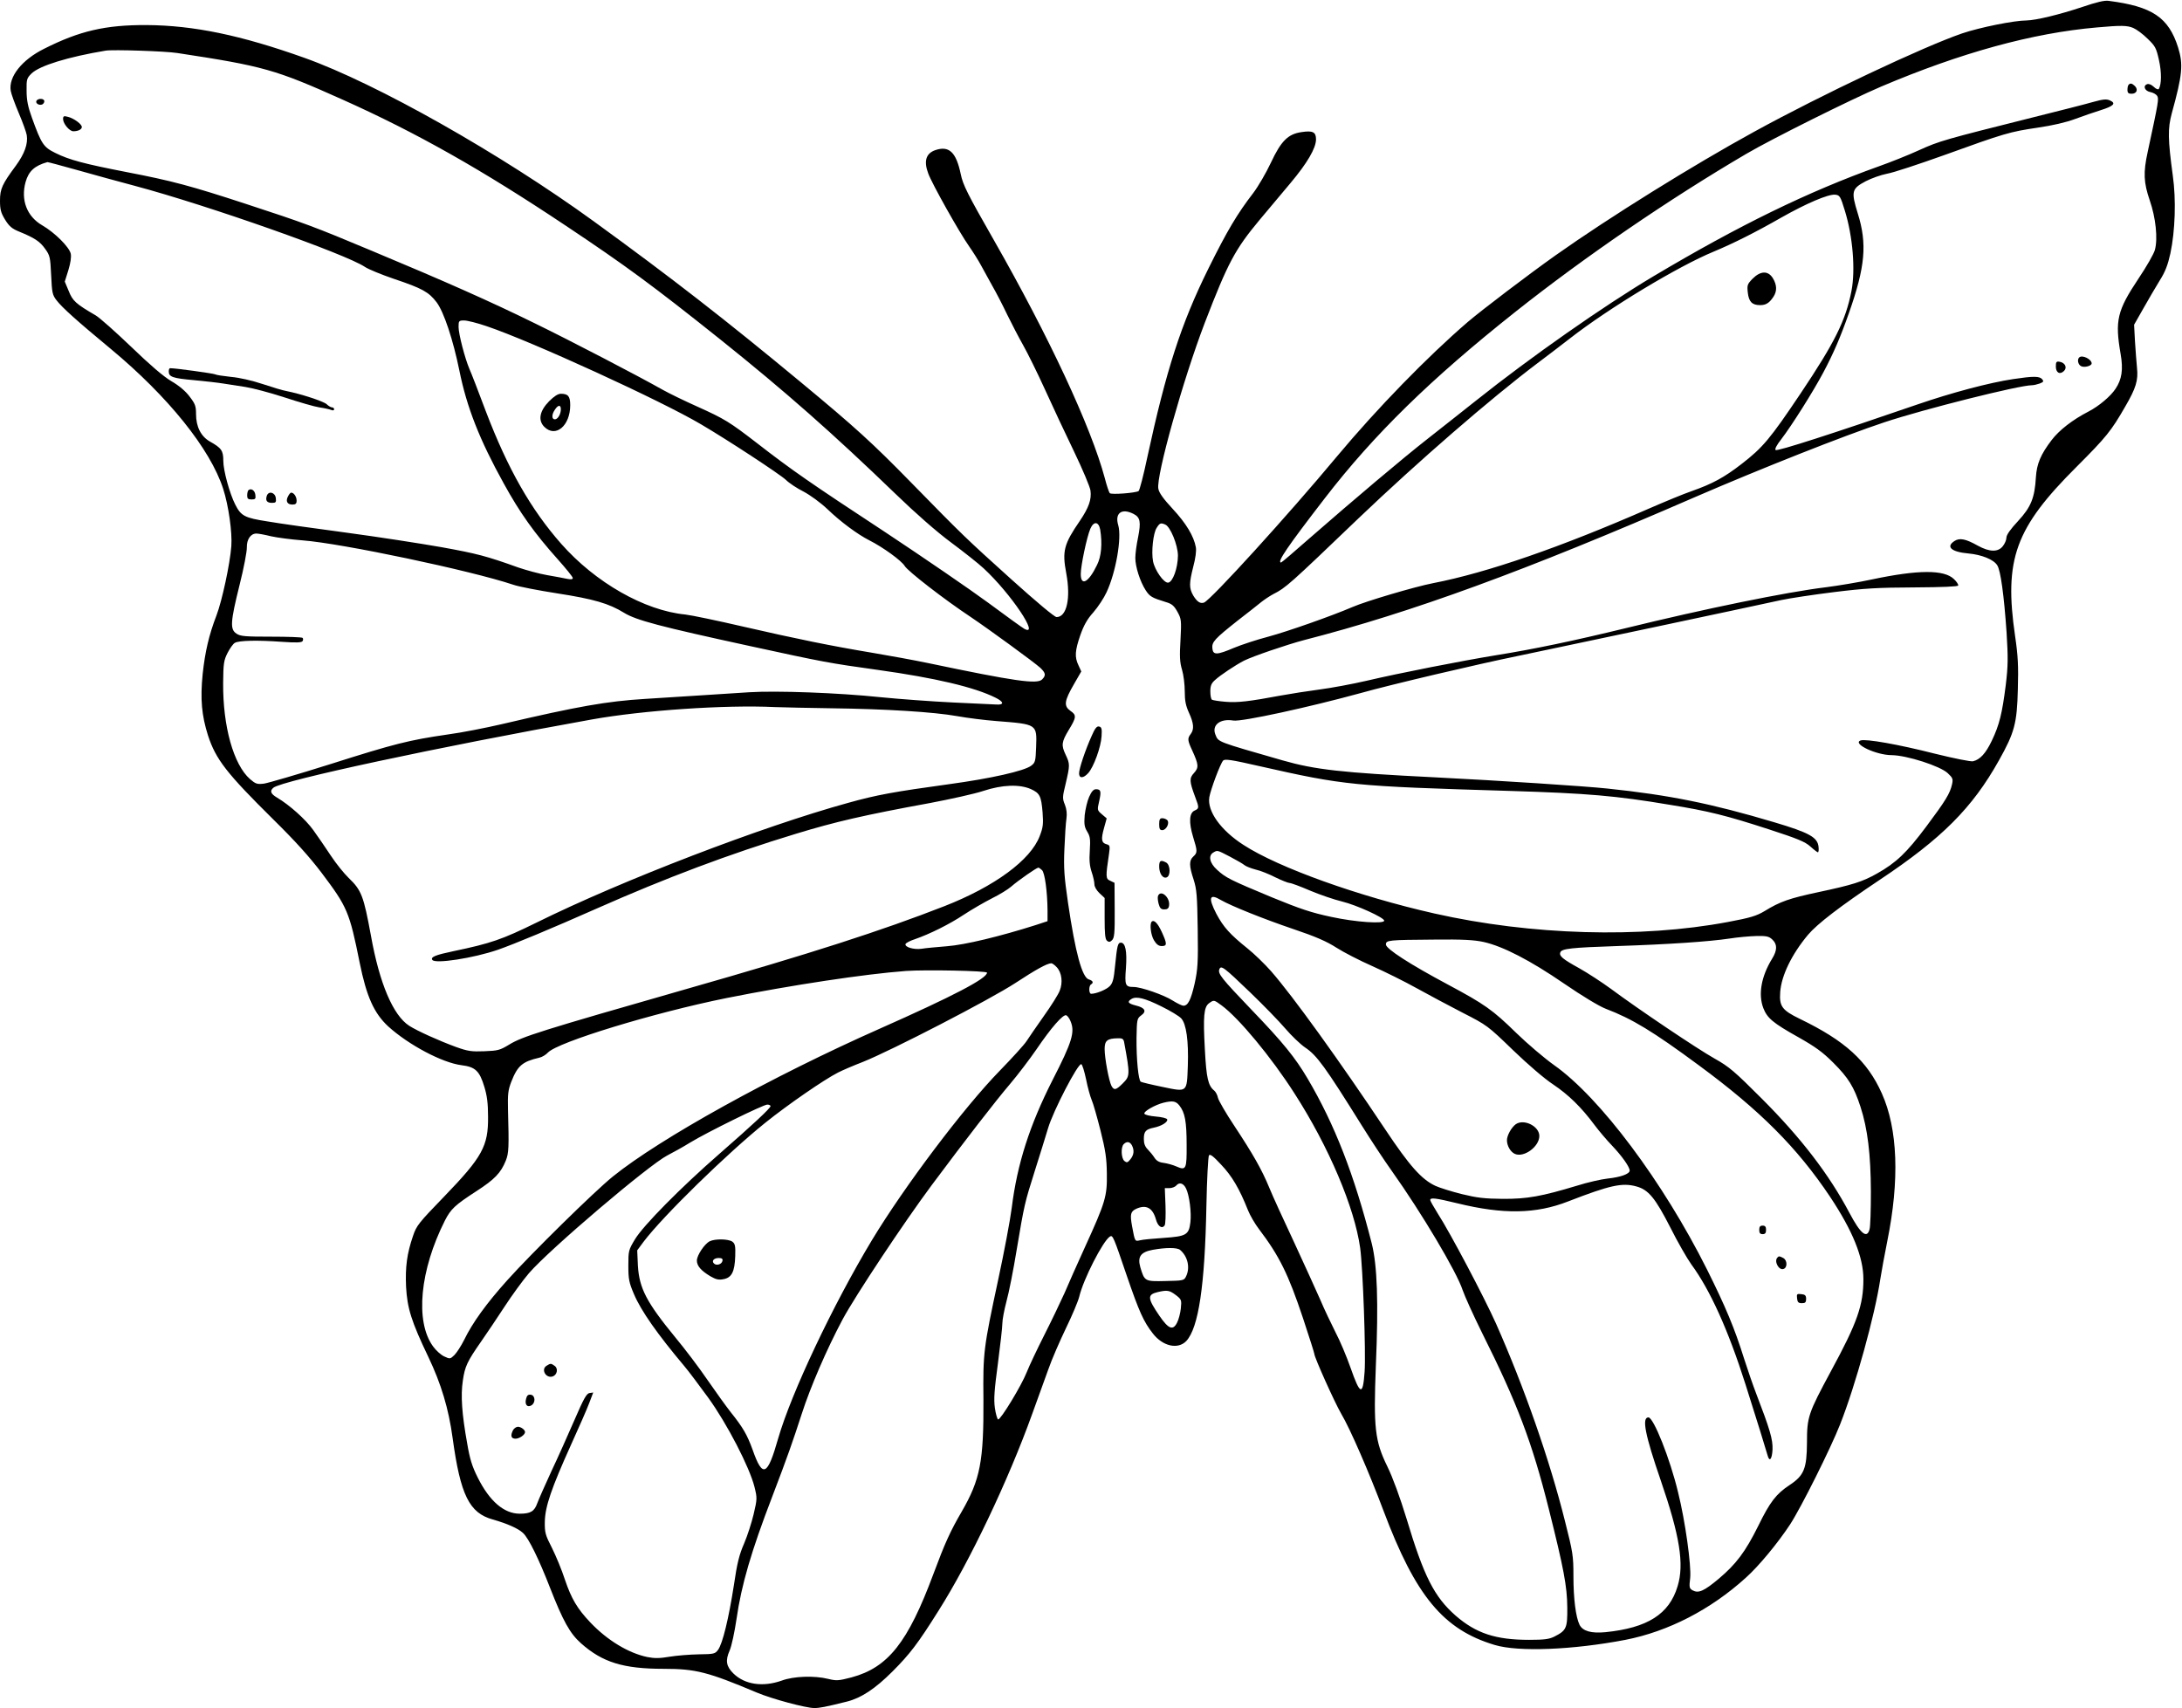 <?xml version="1.0" standalone="no"?>
<!DOCTYPE svg PUBLIC "-//W3C//DTD SVG 20010904//EN"
 "http://www.w3.org/TR/2001/REC-SVG-20010904/DTD/svg10.dtd">
<svg version="1.0" xmlns="http://www.w3.org/2000/svg"
 width="1280pt" height="1002pt" viewBox="0 0 1280 1002"
 preserveAspectRatio="xMidYMid meet">
<g transform="translate(0,1002) scale(0.1,-0.1)"
fill="#000000" stroke="none">
<path d="M12215 9979 c-135 -45 -272 -78 -327 -79 -72 0 -275 -41 -378 -76
-227 -78 -821 -358 -1220 -577 -356 -195 -847 -500 -1165 -725 -158 -112 -433
-321 -515 -391 -236 -203 -531 -506 -765 -786 -287 -345 -741 -844 -782 -860
-22 -8 -41 5 -63 41 -25 44 -25 71 0 170 13 49 19 92 15 114 -12 65 -57 140
-136 225 -54 58 -80 94 -84 118 -14 73 145 640 272 972 137 356 178 432 322
605 53 63 135 161 182 217 98 117 149 204 149 256 0 43 -20 52 -85 42 -79 -11
-120 -52 -179 -178 -29 -62 -76 -142 -104 -179 -94 -122 -153 -221 -263 -443
-161 -325 -248 -596 -359 -1109 -22 -105 -45 -193 -51 -197 -19 -11 -160 -22
-169 -12 -4 4 -18 44 -29 88 -81 301 -327 829 -650 1395 -156 273 -182 325
-195 388 -27 130 -69 169 -150 141 -54 -19 -68 -64 -41 -136 22 -61 184 -349
240 -428 23 -33 54 -82 69 -110 15 -27 44 -81 66 -120 22 -38 62 -115 88 -170
27 -55 69 -136 94 -180 25 -44 83 -161 128 -260 45 -99 122 -264 172 -367 49
-102 92 -204 95 -226 7 -52 -10 -100 -62 -177 -94 -137 -105 -177 -80 -309 27
-145 3 -256 -57 -256 -12 0 -117 88 -266 222 -268 242 -278 251 -588 568 -226
231 -323 320 -649 590 -439 364 -758 612 -1211 941 -547 397 -1275 809 -1699
960 -373 133 -649 190 -925 192 -241 1 -393 -34 -601 -139 -131 -65 -210 -165
-196 -247 3 -18 24 -76 47 -130 23 -54 44 -112 47 -130 8 -51 -13 -109 -64
-179 -80 -108 -93 -136 -93 -205 0 -52 5 -71 30 -112 24 -39 41 -53 83 -70 90
-37 121 -57 152 -101 28 -39 30 -49 35 -154 5 -103 7 -116 32 -148 32 -42 120
-121 318 -285 336 -279 583 -586 659 -820 32 -99 54 -257 48 -337 -8 -105 -54
-319 -87 -406 -44 -114 -67 -213 -81 -343 -15 -148 -6 -244 31 -361 46 -141
109 -222 382 -492 130 -128 213 -220 285 -315 150 -199 163 -228 223 -527 40
-198 84 -296 167 -373 120 -109 318 -214 431 -228 80 -10 105 -33 133 -126 16
-51 22 -98 22 -175 2 -174 -34 -238 -258 -470 -148 -153 -162 -170 -182 -230
-36 -105 -46 -182 -41 -298 7 -127 31 -204 131 -413 75 -157 119 -304 142
-474 46 -336 98 -441 236 -479 84 -24 148 -52 177 -79 33 -30 93 -153 158
-320 77 -197 117 -269 182 -327 126 -112 248 -150 486 -150 188 0 260 -19 545
-139 87 -37 288 -91 337 -91 33 0 60 5 193 38 83 21 165 75 266 176 103 103
150 165 270 356 185 292 410 766 550 1155 30 83 72 200 94 260 21 61 69 170
104 243 36 74 71 157 78 185 24 102 139 327 180 353 17 10 21 -1 99 -230 73
-213 99 -270 153 -339 58 -75 147 -95 196 -44 72 78 109 323 118 794 3 155 10
287 15 295 6 10 25 -4 72 -55 63 -66 107 -141 157 -267 12 -30 41 -80 64 -110
120 -158 173 -266 259 -524 36 -109 66 -203 66 -208 0 -20 119 -285 158 -352
52 -87 165 -348 248 -569 188 -500 351 -697 652 -787 139 -42 459 -29 767 30
251 49 500 177 707 365 76 68 188 204 259 312 65 100 237 444 293 586 91 230
205 644 236 852 7 44 25 144 41 223 73 360 62 659 -32 868 -85 190 -216 309
-481 437 -105 51 -121 74 -115 157 7 97 67 221 163 336 54 64 188 167 420 322
365 243 544 422 700 701 92 164 106 218 111 416 4 138 1 197 -16 313 -66 452
0 634 361 994 173 173 203 210 285 353 63 108 77 154 69 227 -3 35 -9 106 -12
158 l-5 95 54 95 c29 52 73 126 96 164 33 52 48 92 63 160 28 132 34 316 14
456 -29 214 -30 276 -6 365 63 228 68 287 37 387 -56 176 -151 240 -407 273
-24 4 -73 -8 -155 -36z m299 -123 c19 -8 57 -36 84 -63 46 -44 51 -55 67 -126
16 -72 15 -142 -1 -169 -4 -5 -17 0 -30 13 -14 13 -29 19 -39 15 -26 -10 -13
-40 19 -46 16 -3 34 -13 40 -22 11 -18 9 -31 -55 -328 -27 -123 -24 -181 12
-286 35 -101 48 -224 30 -290 -6 -23 -49 -98 -96 -168 -126 -189 -139 -246
-105 -443 16 -91 7 -149 -30 -204 -29 -44 -98 -102 -158 -133 -95 -49 -173
-110 -217 -168 -64 -84 -87 -139 -92 -217 -7 -122 -29 -176 -105 -258 -44 -47
-68 -81 -68 -97 0 -13 -9 -35 -21 -50 -28 -36 -78 -35 -147 3 -71 40 -107 47
-137 27 -52 -34 -18 -64 83 -73 76 -7 147 -35 168 -69 20 -29 40 -178 55 -395
9 -149 9 -193 -5 -309 -21 -165 -37 -232 -82 -326 -35 -73 -68 -110 -110 -120
-12 -3 -112 17 -221 44 -220 56 -410 89 -439 78 -49 -19 92 -86 183 -86 89 -1
285 -64 329 -106 29 -27 32 -34 25 -65 -12 -54 -37 -95 -152 -249 -114 -152
-175 -211 -289 -275 -85 -48 -143 -66 -340 -108 -174 -37 -228 -56 -319 -112
-47 -28 -82 -39 -216 -64 -511 -96 -1152 -78 -1720 50 -447 101 -915 269
-1120 402 -134 86 -214 198 -201 280 8 46 64 196 81 215 10 11 49 5 211 -32
505 -114 545 -118 1474 -146 453 -14 618 -28 934 -81 229 -37 333 -63 585
-145 166 -54 210 -72 241 -100 21 -19 41 -34 44 -34 4 0 6 14 4 31 -5 57 -54
84 -259 145 -369 110 -616 160 -979 198 -130 14 -636 47 -1015 66 -545 27
-701 45 -890 99 -390 112 -377 107 -395 151 -23 56 27 96 105 83 49 -8 444 78
750 162 174 49 689 170 915 216 199 41 1396 295 1550 329 47 10 184 31 305 46
184 23 262 27 474 28 168 1 256 5 258 11 2 6 -9 23 -25 38 -58 56 -210 55
-480 -2 -79 -17 -200 -37 -270 -46 -233 -28 -714 -127 -1175 -240 -304 -74
-537 -123 -762 -159 -202 -33 -564 -104 -760 -150 -82 -19 -206 -42 -275 -51
-69 -9 -170 -25 -225 -35 -187 -35 -256 -43 -325 -37 -39 3 -75 9 -80 12 -6 3
-10 25 -10 49 0 33 6 48 28 67 30 28 119 87 169 113 52 26 251 94 353 121 631
162 1300 407 2289 837 388 168 880 363 1116 441 232 77 790 217 864 217 11 0
32 5 46 10 23 9 25 13 15 25 -16 19 -51 19 -171 1 -140 -21 -361 -80 -559
-148 -497 -171 -825 -277 -834 -268 -6 6 7 30 33 63 62 81 187 279 247 392 60
113 100 206 150 348 96 273 108 406 52 585 -40 129 -36 145 47 189 33 17 89
37 125 44 36 6 187 56 335 109 354 128 385 137 548 161 89 13 166 31 220 51
45 17 113 40 151 52 76 24 91 40 53 57 -20 9 -40 7 -98 -9 -41 -12 -202 -53
-359 -92 -514 -129 -543 -137 -660 -190 -63 -29 -171 -72 -239 -96 -416 -149
-818 -345 -1322 -645 -292 -174 -719 -473 -1039 -728 -80 -63 -208 -165 -285
-225 -147 -115 -431 -355 -698 -588 -86 -76 -159 -138 -162 -138 -26 0 35 90
258 379 288 373 620 698 1117 1092 406 322 903 662 1355 927 148 87 616 320
790 394 469 199 887 314 1265 347 145 13 178 12 214 -3z m-11474 -147 c506
-77 574 -96 971 -274 433 -194 815 -410 1308 -739 348 -232 509 -350 906 -667
380 -304 659 -550 1030 -908 118 -114 241 -222 325 -284 74 -55 160 -123 190
-151 159 -147 333 -406 239 -355 -11 6 -107 75 -212 153 -106 78 -379 265
-607 416 -434 285 -544 361 -750 521 -161 124 -188 141 -350 214 -74 33 -164
77 -200 97 -147 83 -539 287 -750 390 -260 128 -533 249 -955 425 -348 146
-398 164 -743 277 -321 105 -432 135 -697 186 -252 49 -339 72 -421 113 -69
34 -81 52 -137 207 -23 63 -31 103 -31 157 -1 68 1 74 29 102 48 46 213 97
435 134 42 7 351 -3 420 -14z m-582 -688 c97 -28 247 -68 332 -91 431 -115
1241 -401 1351 -476 21 -14 97 -45 170 -70 167 -56 204 -77 250 -137 43 -57
97 -220 134 -402 43 -213 118 -405 260 -661 95 -173 180 -292 316 -444 49 -55
89 -104 89 -111 0 -8 -11 -9 -32 -5 -18 4 -71 14 -118 22 -47 8 -123 29 -170
45 -187 67 -240 81 -450 119 -119 21 -370 60 -556 85 -187 25 -395 54 -464 66
-135 21 -156 32 -190 99 -33 65 -70 200 -70 256 0 61 -11 76 -79 114 -52 30
-81 86 -81 161 0 47 -5 60 -38 103 -23 31 -62 64 -107 90 -46 27 -125 95 -235
201 -92 88 -185 171 -209 185 -117 68 -135 85 -158 143 l-23 55 21 67 c13 43
18 77 14 97 -9 39 -93 123 -167 166 -90 52 -127 148 -98 254 18 64 53 96 128
117 2 1 83 -21 180 -48z m10364 -236 c47 -152 63 -348 39 -472 -34 -174 -98
-302 -299 -602 -178 -265 -220 -316 -347 -414 -101 -78 -169 -115 -291 -158
-47 -16 -160 -63 -252 -103 -516 -226 -949 -376 -1265 -437 -108 -21 -395
-106 -473 -140 -121 -52 -379 -143 -494 -174 -69 -18 -159 -48 -200 -65 -101
-43 -124 -44 -128 -4 -4 38 13 56 148 163 58 45 121 94 140 110 19 15 51 36
70 46 73 37 93 55 500 445 349 333 773 701 1050 910 47 35 132 100 190 145
227 177 634 423 843 509 115 48 243 112 397 200 147 83 273 137 315 134 27 -3
31 -8 57 -93z m-7966 -679 c263 -89 1019 -435 1256 -575 160 -94 463 -293 498
-326 19 -19 66 -50 104 -69 38 -20 100 -65 140 -103 78 -75 177 -148 246 -183
81 -41 188 -119 207 -150 17 -30 234 -198 388 -300 107 -72 373 -266 408 -298
31 -30 34 -44 10 -68 -29 -29 -158 -11 -668 96 -82 17 -229 44 -325 60 -246
41 -442 81 -760 154 -151 35 -304 67 -340 71 -239 23 -528 188 -728 415 -178
202 -313 439 -442 777 -43 115 -86 226 -96 248 -27 63 -64 206 -64 247 0 36 2
38 33 38 18 0 78 -15 133 -34z m3794 -1101 c39 -20 44 -47 26 -138 -9 -42 -16
-96 -16 -120 0 -52 28 -139 61 -190 24 -37 37 -44 118 -69 35 -10 48 -21 68
-57 23 -42 24 -49 18 -165 -6 -97 -4 -132 9 -175 9 -30 16 -87 16 -127 0 -56
6 -84 25 -126 28 -61 31 -96 10 -124 -20 -26 -19 -37 9 -97 38 -83 39 -100 10
-132 -28 -30 -27 -49 7 -140 24 -63 24 -68 -3 -80 -32 -14 -35 -69 -9 -155 26
-84 26 -92 1 -115 -25 -23 -25 -54 2 -135 18 -57 21 -92 24 -290 3 -200 0
-236 -18 -320 -22 -96 -39 -130 -66 -130 -8 0 -37 14 -64 31 -50 32 -184 79
-228 79 -49 0 -53 10 -45 111 7 99 -3 149 -30 149 -18 0 -22 -18 -34 -138 -7
-74 -13 -98 -30 -116 -19 -21 -80 -46 -110 -46 -14 0 -15 46 -1 55 17 10 11
22 -12 29 -40 10 -80 158 -123 451 -22 151 -26 202 -21 315 3 74 8 154 12 178
4 28 1 55 -9 81 -15 36 -15 45 4 122 26 111 26 117 0 172 -26 55 -24 74 18
144 46 75 47 88 10 113 -40 29 -36 58 22 158 l42 73 -16 35 c-24 49 -21 87 10
177 20 57 40 94 77 135 27 31 62 84 77 117 55 117 90 320 69 393 -22 72 20
103 90 67z m-196 -92 c13 -82 7 -157 -19 -208 -49 -102 -95 -127 -95 -52 0 48
35 215 56 265 20 46 49 43 58 -5z m381 30 c30 -11 75 -121 75 -183 -1 -74 -30
-154 -57 -158 -25 -4 -79 73 -89 125 -11 56 1 166 21 196 18 29 24 31 50 20z
m-5245 -69 c36 -8 119 -19 185 -24 233 -18 987 -177 1235 -260 34 -12 151 -34
259 -51 213 -33 303 -59 392 -114 72 -44 209 -80 738 -195 432 -94 463 -100
751 -140 336 -47 566 -101 690 -163 49 -24 52 -43 5 -40 -16 1 -131 6 -255 12
-124 6 -315 20 -425 31 -247 26 -610 39 -770 29 -66 -4 -192 -12 -280 -18 -88
-6 -236 -15 -330 -21 -225 -14 -388 -42 -845 -149 -91 -21 -232 -49 -315 -60
-227 -33 -310 -54 -685 -173 -190 -60 -366 -111 -391 -115 -41 -5 -49 -2 -83
27 -96 85 -159 309 -157 563 1 116 4 133 26 177 14 27 33 54 43 59 25 14 134
16 273 6 87 -6 118 -5 124 4 4 7 4 15 0 19 -4 4 -86 7 -184 7 -152 0 -181 2
-204 18 -38 25 -36 67 18 284 25 99 44 199 43 222 -1 46 22 81 56 81 12 0 50
-7 86 -16z m3285 -1009 c323 -4 605 -22 739 -46 61 -11 165 -24 231 -29 241
-19 238 -17 233 -155 -3 -81 -5 -89 -29 -107 -41 -31 -237 -75 -479 -108 -327
-45 -427 -63 -595 -110 -505 -139 -1328 -455 -1827 -702 -204 -100 -268 -122
-488 -168 -105 -22 -135 -34 -124 -51 15 -25 241 10 384 59 95 33 316 125 580
242 407 180 775 319 1170 439 230 70 397 109 785 180 121 23 262 54 313 71
112 37 213 40 279 11 53 -24 61 -41 69 -137 5 -68 3 -88 -17 -139 -53 -140
-263 -295 -559 -411 -366 -143 -787 -279 -1510 -485 -863 -247 -966 -280
-1043 -327 -54 -33 -67 -36 -145 -39 -76 -3 -97 0 -167 25 -101 37 -227 94
-274 124 -95 61 -175 249 -225 529 -43 233 -55 266 -131 339 -26 25 -73 83
-104 130 -31 47 -77 114 -103 150 -44 62 -140 148 -213 191 -37 22 -44 39 -21
58 50 42 968 239 1866 400 300 54 785 87 1075 73 50 -2 198 -5 330 -7z m2341
-871 c38 -20 76 -42 84 -49 8 -7 38 -19 65 -26 28 -6 80 -27 117 -46 37 -18
75 -33 83 -33 9 0 63 -20 121 -45 57 -24 142 -53 188 -64 82 -20 246 -94 246
-112 0 -20 -167 -9 -310 22 -118 25 -183 47 -349 115 -245 102 -271 115 -321
161 -44 39 -54 84 -22 102 24 14 21 15 98 -25z m-1103 -79 c16 -16 31 -125 32
-235 l0 -64 -70 -23 c-208 -66 -414 -116 -520 -124 -60 -5 -128 -11 -150 -15
-45 -6 -99 10 -93 28 2 6 26 19 54 28 87 30 204 88 288 144 44 29 118 72 163
95 45 22 97 54 115 70 41 36 149 111 159 111 4 0 14 -7 22 -15z m1049 -175
c59 -34 247 -110 427 -171 128 -43 194 -72 250 -108 42 -27 137 -76 212 -109
74 -33 191 -91 259 -129 69 -38 190 -103 270 -144 143 -73 147 -76 295 -219
87 -84 186 -169 235 -201 91 -61 166 -134 244 -239 27 -36 73 -90 102 -120 59
-62 104 -126 104 -147 0 -20 -54 -39 -130 -47 -36 -4 -117 -22 -180 -42 -206
-62 -291 -78 -435 -77 -107 1 -150 6 -240 28 -60 15 -130 37 -154 48 -82 38
-152 117 -294 330 -268 402 -543 784 -671 930 -38 43 -100 103 -139 134 -102
82 -140 124 -182 203 -49 95 -40 120 27 80z m3235 -232 c30 -28 29 -63 -2
-113 -63 -103 -82 -208 -51 -289 23 -59 56 -87 206 -171 99 -56 141 -86 205
-150 88 -88 121 -141 159 -258 42 -129 60 -279 61 -497 0 -107 -3 -207 -8
-222 -15 -57 -53 -26 -118 97 -119 225 -284 440 -514 670 -159 159 -191 187
-277 235 -103 58 -448 290 -608 409 -52 38 -136 93 -186 121 -98 54 -119 72
-111 93 8 22 65 28 332 37 304 10 539 26 660 44 50 8 121 14 159 15 59 1 73
-2 93 -21z m-1694 -14 c113 -25 274 -108 472 -244 108 -74 206 -133 245 -148
155 -59 277 -133 545 -331 359 -264 578 -484 770 -771 133 -200 196 -355 196
-484 0 -152 -35 -254 -191 -541 -133 -247 -140 -267 -140 -419 -1 -151 -17
-192 -102 -248 -79 -52 -115 -99 -184 -240 -76 -153 -130 -224 -232 -310 -86
-72 -118 -86 -152 -68 -20 11 -22 17 -15 74 7 71 -29 333 -71 501 -47 197
-144 440 -174 440 -40 0 -20 -102 72 -369 112 -326 139 -492 99 -622 -49 -163
-176 -244 -423 -269 -83 -8 -133 6 -152 43 -22 45 -36 152 -36 286 0 119 -3
139 -50 324 -89 356 -237 780 -404 1157 -70 156 -267 530 -343 648 -23 37 -43
72 -43 77 0 16 31 12 159 -19 269 -66 461 -63 650 11 245 95 317 111 400 88
71 -19 111 -68 199 -240 43 -86 99 -183 124 -218 109 -148 216 -384 317 -702
70 -220 117 -373 130 -418 11 -41 26 -23 29 35 2 59 -15 117 -96 328 -17 44
-49 136 -71 205 -56 179 -108 303 -217 522 -258 515 -628 1010 -898 1200 -55
39 -155 124 -221 188 -139 136 -186 169 -401 284 -223 119 -364 210 -364 235
0 26 15 27 283 29 167 2 235 -2 290 -14z m-2504 -148 c30 -32 37 -91 17 -139
-8 -21 -50 -88 -93 -148 -43 -61 -89 -128 -102 -148 -13 -20 -83 -97 -155
-171 -212 -217 -560 -679 -751 -995 -230 -382 -473 -897 -550 -1163 -63 -222
-91 -235 -150 -67 -32 88 -56 130 -128 220 -26 33 -88 119 -137 190 -49 72
-134 184 -189 250 -168 205 -211 287 -219 420 l-4 90 37 50 c115 152 490 518
715 699 132 106 345 253 426 294 23 12 88 40 145 62 168 67 750 368 895 463
122 80 184 114 210 116 6 1 21 -10 33 -23z m1136 -149 c77 -74 169 -169 205
-211 36 -42 88 -92 116 -111 69 -46 117 -112 334 -460 51 -82 130 -202 175
-265 175 -246 381 -593 415 -698 12 -35 63 -148 114 -251 207 -414 293 -641
391 -1031 88 -351 108 -455 109 -581 1 -120 -5 -134 -76 -170 -30 -15 -59 -19
-148 -19 -196 0 -311 38 -431 142 -125 110 -186 229 -288 569 -38 124 -81 242
-113 307 -73 149 -81 227 -67 590 16 378 8 588 -24 717 -103 405 -218 699
-376 967 -73 124 -146 214 -330 405 -176 184 -198 211 -188 237 10 25 26 13
182 -137z m-1545 117 c0 -34 -197 -137 -630 -329 -630 -279 -1289 -644 -1565
-867 -110 -89 -479 -452 -618 -607 -125 -139 -206 -252 -254 -351 -18 -36 -44
-76 -58 -90 -24 -23 -26 -23 -60 -7 -19 9 -48 35 -65 59 -106 146 -77 447 70
738 35 68 58 90 186 173 105 68 142 106 171 178 18 45 19 78 13 299 -2 89 0
114 19 163 37 95 65 119 164 142 16 3 39 17 51 30 58 62 622 234 1048 320 381
76 811 141 1053 159 115 8 475 1 475 -10z m1025 -199 c51 -25 102 -56 114 -69
30 -32 44 -132 39 -279 -6 -158 -1 -154 -150 -123 -64 13 -121 27 -126 30 -14
9 -26 130 -25 256 2 110 3 115 27 133 34 24 23 45 -30 58 -47 12 -54 22 -26
39 28 17 79 4 177 -45z m351 7 c101 -74 292 -304 428 -517 201 -312 352 -669
385 -906 16 -117 34 -613 26 -727 -10 -142 -26 -137 -82 23 -23 66 -63 161
-89 210 -25 50 -66 135 -89 190 -24 55 -93 206 -153 336 -61 130 -127 274
-146 321 -44 107 -96 198 -207 366 -48 72 -90 145 -94 161 -3 16 -13 35 -21
42 -37 30 -47 72 -56 242 -11 196 -6 250 25 272 28 20 28 20 73 -13z m-886
-93 c27 -63 9 -122 -105 -344 -135 -266 -208 -493 -240 -751 -9 -71 -45 -262
-80 -424 -85 -397 -89 -423 -86 -701 2 -362 -19 -469 -127 -656 -68 -117 -98
-183 -167 -368 -149 -400 -265 -547 -479 -605 -77 -20 -89 -21 -138 -9 -81 20
-202 16 -272 -10 -110 -39 -216 -24 -283 41 -43 42 -49 76 -23 135 12 27 29
108 41 188 28 196 86 395 209 715 91 238 120 322 173 485 50 156 147 381 240
555 74 138 360 569 523 788 196 263 373 492 460 594 45 53 114 144 154 202 87
128 156 207 175 200 7 -3 19 -19 25 -35z m314 -121 c36 -195 35 -201 -8 -244
-39 -39 -51 -42 -66 -14 -15 29 -40 162 -40 216 0 49 15 62 77 63 26 1 33 -3
37 -21z m-223 -219 c9 -46 24 -101 33 -122 9 -20 32 -101 52 -180 29 -115 36
-163 37 -252 2 -133 -8 -167 -128 -430 -45 -99 -99 -220 -120 -270 -22 -49
-75 -160 -118 -245 -43 -85 -90 -184 -104 -220 -31 -79 -154 -281 -168 -277
-5 2 -14 33 -19 68 -7 52 -3 105 18 261 14 107 26 213 26 234 0 22 11 80 24
129 14 50 41 186 60 303 45 268 47 275 106 462 27 85 62 198 78 251 30 102
176 383 195 376 6 -2 18 -41 28 -88z m548 -155 c32 -41 42 -93 42 -230 1 -143
-3 -152 -60 -127 -20 9 -53 18 -74 21 -27 3 -43 12 -55 31 -9 14 -27 36 -39
48 -16 16 -23 34 -23 61 0 45 11 57 60 67 44 9 82 33 77 48 -2 7 -31 14 -67
17 -36 3 -65 10 -67 17 -5 13 64 52 112 64 54 13 73 10 94 -17z m-2399 -3 c0
-12 -102 -107 -300 -280 -227 -198 -447 -421 -495 -501 -38 -63 -39 -68 -39
-155 0 -79 4 -99 33 -167 42 -99 138 -235 296 -423 23 -27 86 -111 140 -185
110 -152 242 -407 271 -523 16 -65 16 -70 -5 -160 -12 -50 -37 -128 -56 -172
-28 -64 -41 -114 -60 -245 -30 -193 -66 -343 -93 -379 -17 -23 -24 -25 -113
-26 -52 -1 -129 -7 -171 -14 -58 -10 -89 -10 -130 -2 -111 23 -235 98 -334
202 -78 82 -112 140 -150 252 -18 56 -53 140 -76 186 -39 76 -43 90 -42 155 2
88 38 194 154 451 45 99 93 208 106 243 l24 63 -21 -3 c-18 -2 -35 -33 -89
-158 -37 -85 -97 -220 -135 -300 -37 -80 -74 -164 -83 -188 -17 -48 -39 -62
-103 -62 -92 0 -177 73 -246 211 -33 65 -47 110 -62 199 -32 177 -39 284 -26
370 12 84 25 112 108 231 32 46 94 138 137 204 43 66 107 154 143 196 122 141
702 634 812 691 33 17 93 50 133 75 102 62 430 223 453 223 10 0 19 -4 19 -9z
m2120 -230 c15 -29 12 -56 -9 -82 -16 -20 -21 -21 -35 -10 -19 16 -22 81 -4
99 18 18 36 15 48 -7z m318 -254 c19 -40 32 -140 25 -198 -9 -73 -24 -82 -156
-91 -62 -4 -124 -10 -139 -14 -31 -7 -30 -9 -47 82 -13 71 -9 87 25 103 58 26
96 5 115 -63 11 -40 35 -57 51 -35 5 8 7 60 5 117 l-4 102 27 0 c15 0 33 7 40
15 18 22 43 14 58 -18z m-36 -359 c46 -38 61 -106 35 -157 -11 -23 -17 -24
-120 -26 -122 -3 -123 -2 -148 82 -17 61 3 88 73 101 77 14 142 14 160 0z
m-25 -265 c34 -26 35 -29 30 -79 -3 -28 -13 -66 -22 -83 -24 -48 -50 -38 -103
39 -71 104 -73 125 -11 140 56 13 69 11 106 -17z"/>
<path d="M12487 9523 c-4 -3 -7 -17 -7 -30 0 -18 6 -23 24 -23 30 0 40 24 20
45 -17 16 -27 19 -37 8z"/>
<path d="M12197 7923 c-13 -12 -7 -42 11 -51 18 -10 62 1 62 16 0 25 -56 52
-73 35z"/>
<path d="M12060 7870 c0 -37 24 -50 48 -26 20 20 6 49 -27 54 -18 3 -21 -2
-21 -28z"/>
<path d="M214 9429 c-8 -14 14 -29 33 -22 7 3 13 11 13 19 0 17 -36 19 -46 3z"/>
<path d="M370 9322 c0 -27 37 -72 60 -72 29 0 50 11 50 25 0 17 -48 52 -83 60
-22 6 -27 4 -27 -13z"/>
<path d="M990 7841 c0 -32 23 -40 146 -51 65 -6 144 -15 174 -20 30 -5 88 -14
129 -20 40 -6 143 -33 229 -61 85 -28 178 -55 206 -59 28 -4 59 -11 69 -15 10
-4 17 -3 17 4 0 6 -5 11 -12 11 -6 0 -21 8 -32 19 -19 17 -150 60 -236 77 -19
3 -82 22 -139 41 -63 21 -138 38 -186 42 -45 5 -87 11 -93 15 -9 5 -230 36
-264 36 -5 0 -8 -8 -8 -19z"/>
<path d="M1457 7144 c-4 -4 -7 -18 -7 -31 0 -18 5 -23 26 -23 22 0 25 4 22 27
-3 27 -26 41 -41 27z"/>
<path d="M1565 7111 c-9 -28 1 -41 31 -41 22 0 25 4 22 28 -4 34 -43 44 -53
13z"/>
<path d="M1690 7109 c-16 -29 -5 -49 25 -49 19 0 25 5 25 23 0 23 -16 47 -32
47 -4 0 -12 -9 -18 -21z"/>
<path d="M10281 8385 c-31 -32 -33 -38 -28 -82 6 -53 25 -73 72 -73 34 0 54
12 79 50 21 33 20 68 -4 108 -28 45 -72 44 -119 -3z"/>
<path d="M3221 7666 c-56 -57 -66 -112 -28 -150 66 -66 152 6 152 127 0 52
-12 67 -55 67 -17 0 -40 -15 -69 -44z m69 -47 c0 -29 -18 -59 -35 -59 -20 0
-19 30 1 58 19 28 34 28 34 1z"/>
<path d="M6404 5703 c-37 -82 -74 -192 -74 -220 0 -30 25 -30 53 1 32 34 76
155 79 217 3 44 0 54 -15 57 -13 3 -24 -11 -43 -55z"/>
<path d="M6389 5345 c-11 -24 -22 -73 -26 -107 -4 -53 -2 -69 15 -97 17 -28
19 -44 15 -111 -4 -57 -1 -90 11 -126 9 -26 16 -58 16 -72 0 -14 13 -36 30
-52 l30 -28 0 -120 c0 -90 3 -122 14 -131 11 -9 18 -8 30 4 13 14 16 42 15
176 l-1 160 -25 12 c-27 12 -28 20 -7 160 6 43 5 49 -14 54 -31 8 -34 29 -16
94 l16 58 -28 24 c-28 24 -28 25 -16 77 13 58 10 70 -19 70 -14 0 -26 -13 -40
-45z"/>
<path d="M6800 5185 c0 -27 4 -35 18 -35 24 0 45 43 29 59 -6 6 -19 11 -29 11
-14 0 -18 -8 -18 -35z"/>
<path d="M6800 4937 c0 -41 21 -73 44 -64 24 9 22 73 -3 87 -32 17 -41 12 -41
-23z"/>
<path d="M6793 4764 c-3 -8 -1 -29 4 -47 7 -25 14 -32 33 -32 18 0 26 6 28 23
7 47 -49 96 -65 56z"/>
<path d="M6756 4613 c-13 -13 -5 -80 14 -110 14 -23 27 -33 45 -33 32 0 32 13
0 83 -24 52 -45 73 -59 60z"/>
<path d="M8892 3425 c-26 -19 -52 -66 -52 -94 0 -32 20 -68 46 -80 53 -24 144
42 144 105 0 57 -90 102 -138 69z"/>
<path d="M10320 2805 c0 -18 5 -25 20 -25 15 0 20 7 20 25 0 18 -5 25 -20 25
-15 0 -20 -7 -20 -25z"/>
<path d="M10427 2643 c-22 -21 8 -78 36 -67 23 8 22 51 -2 64 -23 12 -26 12
-34 3z"/>
<path d="M10542 2403 c2 -22 8 -28 28 -28 20 0 25 5 25 25 0 20 -6 26 -28 28
-26 3 -28 1 -25 -25z"/>
<path d="M4163 2738 c-30 -15 -75 -82 -75 -113 0 -31 24 -59 79 -92 33 -19 49
-23 78 -17 47 9 65 43 68 135 2 60 -1 73 -17 85 -23 16 -101 18 -133 2z m75
-115 c-4 -20 -35 -30 -50 -15 -15 15 0 32 28 32 19 0 25 -5 22 -17z"/>
<path d="M3208 2009 c-38 -21 -5 -79 36 -63 25 10 31 46 10 61 -21 15 -24 16
-46 2z"/>
<path d="M3086 1814 c-9 -34 7 -53 32 -38 25 16 22 58 -4 62 -16 2 -23 -4 -28
-24z"/>
<path d="M3010 1631 c-17 -33 -12 -51 14 -51 23 0 56 23 56 39 0 13 -24 31
-42 31 -9 0 -22 -9 -28 -19z"/>
</g>
</svg>
